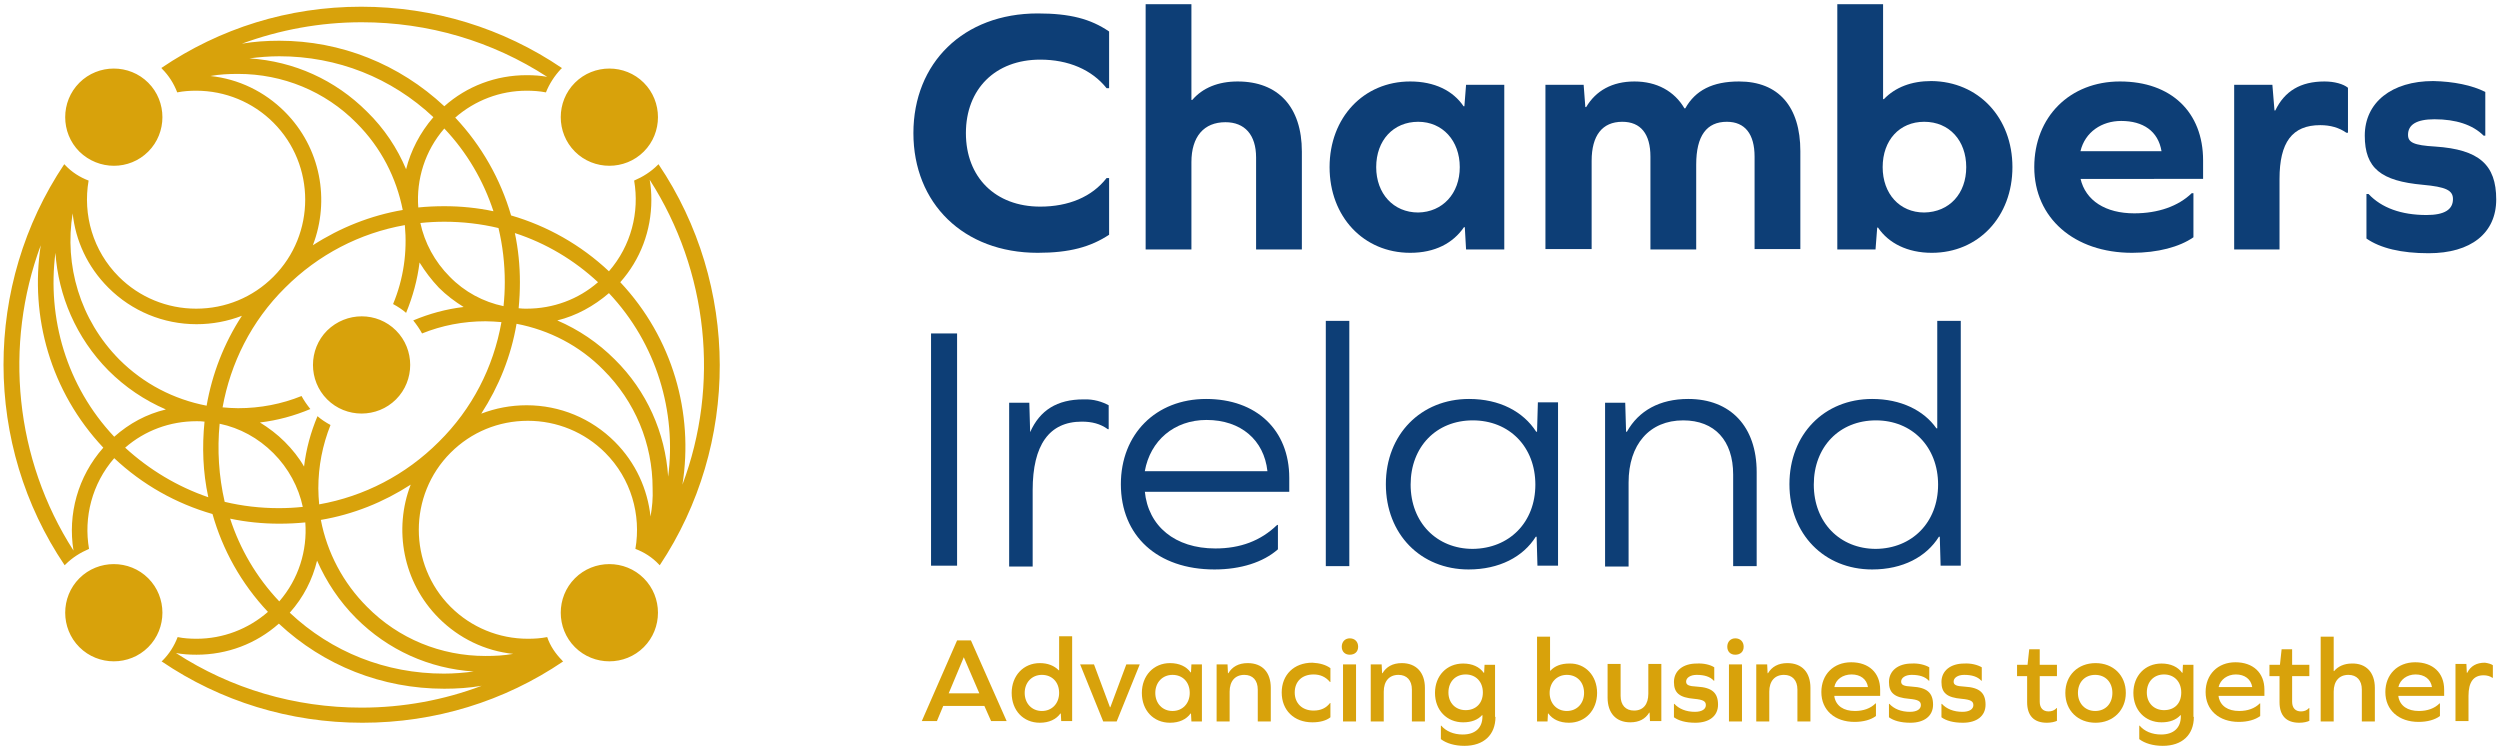 <?xml version="1.0" encoding="utf-8"?>
<svg xmlns="http://www.w3.org/2000/svg" xmlns:xlink="http://www.w3.org/1999/xlink" version="1.1" id="Layer_1" x="0px" y="0px" viewBox="0 0 595.3 178.6" style="enable-background:new 0 0 595.3 178.6;">
<style type="text/css">
	.st0{fill:none;}
	.st1{fill:#0D3E76;}
	.st2{fill:#D8A20B;}
</style>
<rect class="st0" width="595.3" height="178.6"/>
<g>
	<g>
		<g>
			<path class="st1" d="M264.1,7.5V21h-0.6c-3.5-4.4-9.1-6.8-15.8-6.8c-10.7,0-17.7,7-17.7,17.5c0,10.5,7,17.5,17.7,17.5&#xA;				c6.7,0,12.3-2.3,15.8-6.8h0.6v13.5c-4.4,2.9-9.4,4.3-17,4.3c-17.7,0-29.6-11.8-29.6-28.5c0-16.7,11.9-28.5,29.6-28.5&#xA;				C254.8,3.2,259.7,4.5,264.1,7.5z"/>
			<path class="st1" d="M310,36.1v23.3h-10.9V37.5c0-5.4-2.7-8.4-7.3-8.4c-5.1,0-8.1,3.4-8.1,9.5v20.8h-10.9V1h10.9v22.8h0.2&#xA;				c2.5-2.9,6.2-4.4,10.8-4.4C304.4,19.4,310,25.5,310,36.1z"/>
			<path class="st1" d="M349.1,59.4l-0.3-5.3h-0.2c-2.6,3.8-6.9,6.1-12.8,6.1c-11.1,0-19.2-8.6-19.2-20.4c0-11.8,8.1-20.4,19.2-20.4&#xA;				c5.8,0,10.2,2.2,12.7,5.9h0.2l0.4-5.1h9.1v39.2H349.1z M347.6,39.8c0-6.3-4.1-10.8-9.9-10.8c-5.9,0-10,4.4-10,10.8&#xA;				c0,6.3,4.1,10.8,10,10.8C343.5,50.5,347.6,46.1,347.6,39.8z"/>
			<path class="st1" d="M428.7,36v23.3h-10.9V37.3c0-5.4-2.3-8.3-6.6-8.3c-4.8,0-7.3,3.3-7.3,10.2v20.2H393V37.3&#xA;				c0-5.4-2.3-8.3-6.7-8.3c-4.8,0-7.3,3.3-7.3,9.3v21H368V20.2h9.1l0.4,5.3h0.2c2.3-3.9,6.2-6.1,11.5-6.1c5.3,0,9.5,2.3,11.9,6.4&#xA;				h0.2c2.4-4.3,6.5-6.4,12.8-6.4C423.5,19.4,428.7,25.4,428.7,36z"/>
			<path class="st1" d="M479.2,39.8c0,11.8-8.1,20.4-19.2,20.4c-5.8,0-10.3-2.3-12.8-6h-0.2l-0.4,5.2h-9.1V1h10.9v22.6h0.2&#xA;				c2.7-2.8,6.5-4.3,11.3-4.3C471.1,19.4,479.2,28,479.2,39.8z M468.2,39.8c0-6.3-4-10.8-10-10.8c-5.9,0-9.9,4.4-9.9,10.8&#xA;				c0,6.3,4,10.8,9.9,10.8C464.2,50.5,468.2,46.1,468.2,39.8z"/>
			<path class="st1" d="M495.4,42.5c1.2,5.3,6,8.3,12.8,8.3c5.7,0,10.5-1.7,13.7-4.8h0.4v10.5c-3.3,2.3-8.5,3.7-14.6,3.7&#xA;				c-13.8,0-23.3-8.3-23.3-20.4c0-12,8.5-20.4,20.4-20.4c12.2,0,19.8,7.3,19.8,18.8v4.4H495.4z M495.4,36h19.3&#xA;				c-0.8-4.8-4.4-7.2-9.6-7.2C500.5,28.8,496.5,31.4,495.4,36z"/>
			<path class="st1" d="M559.1,20.9v10.7h-0.4c-1.7-1.2-3.8-1.8-6.2-1.8c-6.7,0-9.7,4.1-9.7,12.8v16.8H532V20.2h9.1l0.5,6.1h0.2&#xA;				c2.2-4.6,6-6.9,11.7-6.9C555.9,19.4,558,20,559.1,20.9z"/>
			<path class="st1" d="M591.8,21.9v10.4h-0.4c-2.6-2.6-6.6-3.9-11.7-3.9c-4.3,0-6.3,1.3-6.3,3.7c0,1.8,1.3,2.5,6.5,2.8&#xA;				c10.4,0.7,14.5,4.3,14.5,12.6c0,8-6,12.8-16.1,12.8c-6.5,0-11.5-1.2-14.8-3.5V46.2h0.5c3.1,3.3,7.8,5,13.8,5&#xA;				c4.3,0,6.3-1.3,6.3-3.8c0-2.1-1.7-2.9-7.2-3.4c-9.9-0.9-13.8-3.9-13.8-11.7c0-7.9,6.4-13,16.3-13&#xA;				C584.2,19.4,588.7,20.3,591.8,21.9z"/>
			<path class="st1" d="M221.7,79.4h6.2v55.3h-6.2V79.4z"/>
			<path class="st1" d="M264,96.5v5.7h-0.2c-1.8-1.3-3.8-1.8-6.2-1.8c-7.8,0-11.7,5.6-11.7,16.3v18.2h-5.6V95.9h4.8l0.2,7&#xA;				c2.3-5.2,6.4-7.8,12.7-7.8C260.5,95,262.5,95.7,264,96.5z"/>
			<path class="st1" d="M272.6,117c0.8,8.3,7.2,13.6,16.8,13.6c5.9,0,10.8-1.8,14.7-5.6h0.2v5.8c-3.5,3.1-8.9,4.8-15.1,4.8&#xA;				c-13.6,0-22.3-8-22.3-20.3c0-11.9,8.3-20.3,20.3-20.3c12,0,19.8,7.4,19.8,18.8v3.3H272.6z M272.6,112.2h29.2&#xA;				c-0.8-7.4-6.3-12.2-14.5-12.2C279.6,100,273.9,104.9,272.6,112.2z"/>
			<path class="st1" d="M321.3,134.8h-5.6V76.4h5.6V134.8z"/>
			<path class="st1" d="M366.1,134.8l-0.2-7h-0.2c-3,4.8-8.7,7.8-16,7.8c-11.4,0-19.7-8.4-19.7-20.3S338.4,95,349.8,95&#xA;				c7.3,0,12.9,3,16,7.8h0.2l0.2-7h4.8v38.9H366.1z M365.6,115.4c0-9-6.2-15.3-14.9-15.3c-8.7,0-14.8,6.3-14.8,15.3&#xA;				s6.2,15.3,14.8,15.3C359.4,130.6,365.6,124.4,365.6,115.4z"/>
			<path class="st1" d="M418.3,112.4v22.4h-5.6v-21.8c0-8.1-4.4-12.9-11.9-12.9c-8,0-13,5.7-13,14.8v20h-5.6V95.9h4.8l0.2,6.9h0.2&#xA;				c2.8-5,7.8-7.8,14.6-7.8C412.1,95,418.3,101.6,418.3,112.4z"/>
			<path class="st1" d="M462.1,134.8l-0.2-7h-0.2c-3,4.8-8.6,7.8-15.9,7.8c-11.4,0-19.7-8.4-19.7-20.3S434.4,95,445.8,95&#xA;				c6.8,0,12.3,2.7,15.3,7h0.2V76.4h5.6v58.3H462.1z M461.5,115.4c0-9-6.2-15.3-14.8-15.3c-8.7,0-14.8,6.3-14.8,15.3&#xA;				s6.2,15.3,14.8,15.3C455.3,130.6,461.5,124.4,461.5,115.4z"/>
		</g>
	</g>
	<g>
		<g>
			<path class="st2" d="M234.4,168.1h-9.8l-1.5,3.6h-3.6l8.4-19.2h3.3l8.5,19.2H236L234.4,168.1z M229.5,156.5l-3.6,8.6h7.3&#xA;				L229.5,156.5L229.5,156.5z"/>
			<path class="st2" d="M252.7,171.8l-0.1-1.9h-0.1c-1,1.4-2.7,2.2-4.9,2.2c-3.9,0-6.7-2.9-6.7-7.1c0-4.1,2.8-7.1,6.7-7.1&#xA;				c1.9,0,3.4,0.6,4.5,1.7h0.1v-8.1h3.1v20.2H252.7z M252.2,165c0-2.6-1.7-4.3-4.1-4.3s-4.1,1.8-4.1,4.3c0,2.5,1.7,4.3,4.1,4.3&#xA;				S252.2,167.5,252.2,165z"/>
			<path class="st2" d="M262.7,171.8l-5.5-13.6h3.3l3.8,10.2h0.1l3.8-10.2h3.2l-5.5,13.6H262.7z"/>
			<path class="st2" d="M283.7,171.8l-0.1-1.9h-0.1c-1,1.4-2.7,2.2-4.9,2.2c-3.9,0-6.7-2.9-6.7-7.1c0-4.1,2.8-7.1,6.7-7.1&#xA;				c2.2,0,3.9,0.8,4.9,2.2h0.1l0.1-1.9h2.5v13.6H283.7z M283.3,165c0-2.6-1.7-4.3-4.1-4.3s-4.1,1.8-4.1,4.3c0,2.5,1.7,4.3,4.1,4.3&#xA;				S283.3,167.5,283.3,165z"/>
			<path class="st2" d="M302.6,163.8v8h-3.1v-7.6c0-2.2-1.2-3.5-3.2-3.5c-2.2,0-3.5,1.5-3.5,4v7.1h-3.1v-13.6h2.6l0.1,2.1h0.1&#xA;				c0.9-1.5,2.4-2.4,4.6-2.4C300.6,157.9,302.6,160.1,302.6,163.8z"/>
			<path class="st2" d="M316.8,159.1v3.3h-0.1c-1-1.2-2.3-1.8-3.9-1.8c-2.8,0-4.5,1.7-4.5,4.3c0,2.5,1.7,4.3,4.5,4.3&#xA;				c1.7,0,3-0.6,3.9-1.8h0.1v3.4c-1,0.8-2.5,1.2-4.3,1.2c-4.4,0-7.3-2.9-7.3-7.1c0-4.2,2.9-7.1,7.3-7.1&#xA;				C314.3,157.9,315.7,158.3,316.8,159.1z"/>
			<path class="st2" d="M323.4,154c0,1.2-0.8,1.9-2,1.9c-1.2,0-1.9-0.8-1.9-1.9c0-1.2,0.8-2,1.9-2C322.6,152,323.4,152.8,323.4,154z&#xA;				 M322.9,158.2v13.6h-3.1v-13.6H322.9z"/>
			<path class="st2" d="M339.3,163.8v8h-3.1v-7.6c0-2.2-1.2-3.5-3.2-3.5c-2.2,0-3.5,1.5-3.5,4v7.1h-3.1v-13.6h2.6l0.1,2.1h0.1&#xA;				c0.9-1.5,2.4-2.4,4.6-2.4C337.2,157.9,339.3,160.1,339.3,163.8z"/>
			<path class="st2" d="M356.1,170.7c0,4.3-2.8,6.9-7.4,6.9c-2.3,0-4.3-0.6-5.6-1.6v-3.2h0.1c1.1,1.3,2.9,2.1,5.1,2.1&#xA;				c3,0,4.7-1.6,4.7-4.3v-0.3h-0.1c-1,1.1-2.5,1.7-4.5,1.7c-3.9,0-6.7-2.9-6.7-7c0-4.1,2.8-7,6.7-7c2.2,0,3.9,0.8,4.9,2.2h0.1&#xA;				l0.1-1.9h2.5V170.7z M353.1,164.9c0-2.6-1.7-4.3-4.1-4.3c-2.4,0-4.1,1.7-4.1,4.3c0,2.5,1.7,4.2,4.1,4.2&#xA;				C351.4,169.1,353.1,167.5,353.1,164.9z"/>
			<path class="st2" d="M380.3,165c0,4.1-2.8,7.1-6.7,7.1c-2.2,0-3.9-0.8-4.9-2.2h-0.1l-0.1,1.9H366v-20.2h3.1v8.1h0.1&#xA;				c1-1.1,2.5-1.7,4.5-1.7C377.5,157.9,380.3,160.9,380.3,165z M377.2,165c0-2.6-1.7-4.3-4.1-4.3c-2.4,0-4.1,1.8-4.1,4.3&#xA;				c0,2.5,1.7,4.3,4.1,4.3C375.5,169.3,377.2,167.5,377.2,165z"/>
			<path class="st2" d="M392.9,171.8l-0.1-2.1h-0.1c-0.9,1.5-2.4,2.3-4.5,2.3c-3.4,0-5.4-2.2-5.4-5.9v-8h3.1v7.6&#xA;				c0,2.2,1.2,3.5,3.2,3.5c2.2,0,3.4-1.5,3.4-4v-7.1h3.1v13.6H392.9z"/>
			<path class="st2" d="M408.2,158.9v3.2h-0.1c-0.9-1-2.3-1.4-4.1-1.4c-1.5,0-2.5,0.7-2.5,1.6c0,0.8,0.6,1.1,2.6,1.2&#xA;				c3.6,0.2,5,1.5,5,4.3c0,2.7-2.1,4.3-5.4,4.3c-2.3,0-4-0.5-5.1-1.3v-3.2h0.1c1.1,1.2,2.8,1.9,4.9,1.9c1.6,0,2.6-0.6,2.6-1.6&#xA;				c0-0.9-0.6-1.3-2.8-1.5c-3.5-0.3-4.8-1.4-4.8-4c0-2.7,2.2-4.4,5.4-4.4C405.7,157.9,407.3,158.3,408.2,158.9z"/>
			<path class="st2" d="M415.2,154c0,1.2-0.8,1.9-2,1.9c-1.2,0-1.9-0.8-1.9-1.9c0-1.2,0.8-2,1.9-2C414.4,152,415.2,152.8,415.2,154z&#xA;				 M414.8,158.2v13.6h-3.1v-13.6H414.8z"/>
			<path class="st2" d="M431.1,163.8v8h-3.1v-7.6c0-2.2-1.2-3.5-3.2-3.5c-2.2,0-3.5,1.5-3.5,4v7.1h-3.1v-13.6h2.6l0.1,2.1h0.1&#xA;				c0.9-1.5,2.4-2.4,4.6-2.4C429.1,157.9,431.1,160.1,431.1,163.8z"/>
			<path class="st2" d="M436.8,165.9c0.4,2.2,2.2,3.4,4.9,3.4c2,0,3.7-0.6,4.9-1.8h0.1v3c-1.2,0.9-3,1.4-5.1,1.4&#xA;				c-4.7,0-7.9-2.8-7.9-7.1c0-4.2,2.9-7.1,7.1-7.1c4.2,0,6.9,2.5,6.9,6.5v1.5H436.8z M436.8,163.6h8c-0.3-1.9-1.8-3-3.9-3&#xA;				C438.8,160.6,437.1,161.8,436.8,163.6z"/>
			<path class="st2" d="M459.4,158.9v3.2h-0.1c-0.9-1-2.3-1.4-4.1-1.4c-1.5,0-2.5,0.7-2.5,1.6c0,0.8,0.6,1.1,2.6,1.2&#xA;				c3.6,0.2,5,1.5,5,4.3c0,2.7-2.1,4.3-5.4,4.3c-2.3,0-4-0.5-5.1-1.3v-3.2h0.1c1.1,1.2,2.8,1.9,4.9,1.9c1.6,0,2.6-0.6,2.6-1.6&#xA;				c0-0.9-0.6-1.3-2.8-1.5c-3.5-0.3-4.8-1.4-4.8-4c0-2.7,2.2-4.4,5.4-4.4C456.8,157.9,458.4,158.3,459.4,158.9z"/>
			<path class="st2" d="M471.9,158.9v3.2h-0.1c-0.9-1-2.3-1.4-4.1-1.4c-1.5,0-2.5,0.7-2.5,1.6c0,0.8,0.6,1.1,2.6,1.2&#xA;				c3.6,0.2,5,1.5,5,4.3c0,2.7-2.1,4.3-5.4,4.3c-2.3,0-4-0.5-5.1-1.3v-3.2h0.1c1.1,1.2,2.8,1.9,4.9,1.9c1.6,0,2.6-0.6,2.6-1.6&#xA;				c0-0.9-0.6-1.3-2.8-1.5c-3.5-0.3-4.8-1.4-4.8-4c0-2.7,2.2-4.4,5.4-4.4C469.3,157.9,470.9,158.3,471.9,158.9z"/>
			<path class="st2" d="M489.9,171.6c-0.6,0.3-1.5,0.5-2.5,0.5c-3.1,0-4.7-1.7-4.7-4.9v-6.2h-2.4v-2.7h2.5l0.4-3.7h2.5v3.7h4.1v2.7&#xA;				h-4.1v6.1c0,1.5,0.8,2.3,2.1,2.3c0.7,0,1.4-0.2,1.9-0.8h0.1V171.6z"/>
			<path class="st2" d="M506.2,165c0,4.1-3,7.1-7.2,7.1c-4.2,0-7.2-2.9-7.2-7.1c0-4.2,3-7.1,7.2-7.1&#xA;				C503.2,157.9,506.2,160.8,506.2,165z M494.8,165c0,2.5,1.7,4.3,4.1,4.3c2.5,0,4.1-1.8,4.1-4.3c0-2.6-1.7-4.3-4.1-4.3&#xA;				C496.5,160.7,494.8,162.4,494.8,165z"/>
			<path class="st2" d="M522.4,170.7c0,4.3-2.8,6.9-7.4,6.9c-2.3,0-4.3-0.6-5.6-1.6v-3.2h0.1c1.1,1.3,2.9,2.1,5.1,2.1&#xA;				c3,0,4.7-1.6,4.7-4.3v-0.3h-0.1c-1,1.1-2.5,1.7-4.5,1.7c-3.9,0-6.7-2.9-6.7-7c0-4.1,2.8-7,6.7-7c2.2,0,3.9,0.8,4.9,2.2h0.1&#xA;				l0.1-1.9h2.5V170.7z M519.4,164.9c0-2.6-1.7-4.3-4.1-4.3c-2.4,0-4.1,1.7-4.1,4.3c0,2.5,1.7,4.2,4.1,4.2&#xA;				C517.8,169.1,519.4,167.5,519.4,164.9z"/>
			<path class="st2" d="M528.3,165.9c0.4,2.2,2.2,3.4,4.9,3.4c2,0,3.7-0.6,4.9-1.8h0.1v3c-1.2,0.9-3,1.4-5.1,1.4&#xA;				c-4.7,0-7.9-2.8-7.9-7.1c0-4.2,2.9-7.1,7.1-7.1c4.2,0,6.9,2.5,6.9,6.5v1.5H528.3z M528.3,163.6h8c-0.3-1.9-1.8-3-3.9-3&#xA;				C530.4,160.6,528.7,161.8,528.3,163.6z"/>
			<path class="st2" d="M550,171.6c-0.6,0.3-1.5,0.5-2.5,0.5c-3.1,0-4.7-1.7-4.7-4.9v-6.2h-2.4v-2.7h2.5l0.4-3.7h2.5v3.7h4.1v2.7&#xA;				h-4.1v6.1c0,1.5,0.8,2.3,2.1,2.3c0.7,0,1.4-0.2,1.9-0.8h0.1V171.6z"/>
			<path class="st2" d="M565.5,163.8v8h-3.1v-7.6c0-2.2-1.2-3.5-3.2-3.5c-2.2,0-3.5,1.5-3.5,4v7.1h-3.1v-20.2h3.1v8.2h0.1&#xA;				c0.9-1.1,2.4-1.8,4.2-1.8C563.4,157.9,565.5,160.1,565.5,163.8z"/>
			<path class="st2" d="M571.1,165.9c0.4,2.2,2.2,3.4,4.9,3.4c2,0,3.7-0.6,4.9-1.8h0.1v3c-1.2,0.9-3,1.4-5.1,1.4&#xA;				c-4.7,0-7.9-2.8-7.9-7.1c0-4.2,2.9-7.1,7.1-7.1c4.2,0,6.9,2.5,6.9,6.5v1.5H571.1z M571.1,163.6h8c-0.3-1.9-1.8-3-3.9-3&#xA;				C573.2,160.6,571.5,161.8,571.1,163.6z"/>
			<path class="st2" d="M593.6,158.4v3h-0.1c-0.6-0.4-1.3-0.6-2.1-0.6c-2.4,0-3.6,1.6-3.6,4.9v6h-3.1v-13.6h2.6l0.1,2.1h0.1&#xA;				c0.8-1.6,2.2-2.4,4.2-2.4C592.4,157.9,593.2,158.1,593.6,158.4z"/>
		</g>
	</g>
	<path class="st2" d="M156.8,39.1c-0.1,0.1-0.1,0.1-0.2,0.2c-1.6,1.6-3.5,2.8-5.6,3.7c1.3,7.5-0.7,15.5-6,21.6&#xA;		c-6.7-6.3-14.7-10.8-23.3-13.3c-2.5-8.6-7-16.6-13.3-23.3c4.7-4.1,10.7-6.4,17-6.4c1.5,0,3.1,0.1,4.6,0.4c0.8-2,2-3.9,3.6-5.6&#xA;		c0.1-0.1,0.2-0.1,0.2-0.2c-14-9.5-30.5-14.6-47.8-14.6S52.4,6.7,38.4,16.2c0.1,0.1,0.2,0.1,0.2,0.2c1.6,1.6,2.8,3.5,3.6,5.6&#xA;		c1.5-0.3,3-0.4,4.5-0.4c6.9,0,13.5,2.7,18.4,7.6c10.1,10.1,10.1,26.6,0,36.7c-4.9,4.9-11.4,7.6-18.4,7.6c-6.9,0-13.5-2.7-18.4-7.6&#xA;		c-6.2-6.2-8.6-14.8-7.2-22.9c-2.1-0.8-4-2-5.6-3.7c-0.1-0.1-0.1-0.1-0.2-0.2C-4,67.9-4,105.9,15.4,134.6c0.1-0.1,0.1-0.1,0.2-0.2&#xA;		c1.6-1.6,3.5-2.8,5.6-3.7c-1.3-7.5,0.7-15.5,6-21.6c6.7,6.3,14.7,10.8,23.4,13.3c2.4,8.5,6.8,16.5,13.2,23.3&#xA;		c-4.7,4.1-10.7,6.4-17,6.4c-1.5,0-3.1-0.1-4.5-0.4c-0.8,2.1-2,4-3.6,5.6c-0.1,0.1-0.2,0.1-0.2,0.2c14,9.5,30.5,14.6,47.8,14.6&#xA;		c17.3,0,33.8-5.1,47.8-14.6c-0.1-0.1-0.2-0.1-0.2-0.2c-1.6-1.6-2.9-3.5-3.6-5.6c-1.5,0.3-3,0.4-4.6,0.4c-6.9,0-13.5-2.7-18.4-7.6&#xA;		c-10.1-10.1-10.1-26.6,0-36.7c4.9-4.9,11.4-7.6,18.4-7.6c6.9,0,13.5,2.7,18.4,7.6c6.2,6.2,8.6,14.8,7.2,22.9c2.1,0.8,4,2,5.6,3.7&#xA;		c0.1,0.1,0.1,0.1,0.2,0.2C176.2,105.9,176.2,67.9,156.8,39.1z M142.4,67.2c-4.7,4.1-10.7,6.3-17,6.3c-0.6,0-1.2,0-1.9-0.1&#xA;		c0.2-2.1,0.3-4.1,0.3-6.2c0-4-0.4-7.9-1.2-11.7C130,57.9,136.7,61.9,142.4,67.2z M120.2,67.2c0,1.9-0.1,3.8-0.3,5.7&#xA;		c-4.8-1-9.3-3.4-12.8-7c-3.6-3.6-6-8.1-7-12.8c1.9-0.2,3.8-0.3,5.7-0.3c4.4,0,8.7,0.5,12.9,1.5C119.7,58.5,120.2,62.8,120.2,67.2z&#xA;		 M117.5,50.3c-3.8-0.8-7.7-1.2-11.7-1.2c-2.1,0-4.2,0.1-6.2,0.3c-0.5-6.7,1.6-13.5,6.2-18.8C111.2,36.3,115.1,43,117.5,50.3z&#xA;		 M96.7,40.3c-2.1-5-5.2-9.7-9.3-13.7c-7.6-7.6-17.4-12-28-12.7c2.3-0.3,4.7-0.5,7.1-0.5c13.8,0,26.7,5.1,36.7,14.5&#xA;		C100,31.6,97.8,35.9,96.7,40.3z M86.1,5.3c15.9,0,31.1,4.5,44.2,13c-1.6-0.3-3.2-0.4-4.9-0.4c-7.3,0-14.2,2.6-19.6,7.4&#xA;		C95.1,15.3,81.2,9.7,66.5,9.7c-3,0-6,0.2-8.9,0.7C66.6,7.1,76.2,5.3,86.1,5.3z M67.8,26.6c-4.8-4.8-11-7.8-17.7-8.5&#xA;		c2.2-0.4,4.3-0.5,6.6-0.5c10.6,0,20.7,4.1,28.2,11.7c5.9,5.9,9.5,13.1,11,20.7c-7.6,1.3-14.9,4.2-21.4,8.4&#xA;		C78.6,47.7,76.4,35.2,67.8,26.6z M17.5,131.1C3.5,109.3,0.9,82.2,9.7,58.4C7.1,75.4,12,93.2,24.6,106.6&#xA;		C18.5,113.5,16.1,122.5,17.5,131.1z M27.2,104c-11.4-12.1-16-28.3-14-43.8c0.7,10.2,4.9,20.2,12.6,28c4,4,8.6,7.1,13.7,9.3&#xA;		C34.9,98.6,30.8,100.8,27.2,104z M29.8,106.6c4.7-4.1,10.7-6.3,17-6.3c0.6,0,1.3,0,1.9,0.1c-0.6,6-0.4,12,0.9,18&#xA;		C42.3,115.9,35.6,111.9,29.8,106.6z M49.2,96.6c-7.8-1.5-15-5.2-20.8-11C19,76.1,15.3,63.1,17.3,50.8c0.7,6.5,3.5,12.7,8.5,17.7&#xA;		c5.6,5.6,13.1,8.7,21,8.7c3.8,0,7.4-0.7,10.8-2C53.3,81.8,50.5,89.1,49.2,96.6z M52.3,100.9c4.8,1,9.2,3.4,12.8,7&#xA;		c3.6,3.6,6,8.1,7,12.8c-1.9,0.2-3.8,0.3-5.7,0.3c-4.4,0-8.7-0.5-12.9-1.5C52.1,113.4,51.7,107.1,52.3,100.9z M54.8,123.5&#xA;		c3.8,0.8,7.7,1.2,11.7,1.2c2.1,0,4.2-0.1,6.2-0.3c0.5,6.7-1.6,13.5-6.2,18.8C61,137.4,57.1,130.6,54.8,123.5z M75.5,133.5&#xA;		c2.2,5,5.3,9.7,9.3,13.7c7.6,7.6,17.4,12,28,12.7c-2.3,0.3-4.7,0.5-7.1,0.5c-13.8,0-26.7-5.1-36.7-14.5&#xA;		C72.3,142.2,74.4,138,75.5,133.5z M86.1,168.5c-15.9,0-31.1-4.5-44.2-13c1.6,0.3,3.2,0.4,4.9,0.4c7.3,0,14.2-2.6,19.6-7.4&#xA;		C77.1,158.5,91,164,105.8,164c3,0,6-0.2,8.9-0.7C105.7,166.7,96,168.5,86.1,168.5z M104.5,147.2c4.8,4.8,11,7.8,17.7,8.5&#xA;		c-2.2,0.4-4.3,0.5-6.6,0.5c-10.6,0-20.7-4.1-28.2-11.7c-5.7-5.7-9.5-12.9-11-20.7c7.7-1.3,14.9-4.2,21.4-8.4&#xA;		C93.7,126,95.9,138.6,104.5,147.2z M104.5,105.2c-7.9,7.9-17.8,13-28.5,14.9c-0.1-1.2-0.2-2.5-0.2-3.8c0-5.3,1-10.3,2.9-15.1&#xA;		c-1.1-0.6-2.2-1.3-3.1-2.1c-1.6,3.8-2.7,7.8-3.2,12c-1.2-2.1-2.8-4.1-4.6-5.9c-1.8-1.8-3.8-3.3-5.9-4.6c4.2-0.5,8.2-1.6,12-3.2&#xA;		c-0.8-1-1.5-2-2.1-3.1c-4.7,1.9-9.8,2.9-15.1,2.9c-1.3,0-2.5-0.1-3.7-0.2c1.9-10.5,6.8-20.5,14.9-28.5c7.9-7.9,17.8-13,28.5-14.9&#xA;		c0.6,6.4-0.3,12.8-2.8,18.8c1.1,0.6,2.2,1.3,3.1,2.1c1.6-3.9,2.7-7.9,3.2-12c1.3,2.1,2.8,4.1,4.6,6c1.8,1.8,3.8,3.3,5.9,4.6&#xA;		c-4.2,0.5-8.2,1.6-12,3.2c0.8,1,1.5,2,2.1,3.1c4.7-1.9,9.8-2.9,15.1-2.9c1.3,0,2.5,0.1,3.8,0.2C117.5,87.5,112.4,97.4,104.5,105.2z&#xA;		 M154.9,123c-0.7-6.5-3.5-12.8-8.5-17.8c-5.6-5.6-13.1-8.7-21-8.7c-3.8,0-7.4,0.7-10.8,2c4.2-6.5,7.1-13.7,8.4-21.4&#xA;		c7.8,1.5,15,5.2,20.7,11c7.5,7.5,11.7,17.5,11.7,28.2C155.5,118.6,155.3,120.8,154.9,123z M159.1,113.5&#xA;		c-0.7-10.5-5.1-20.4-12.7-27.9c-4-4-8.6-7.1-13.7-9.3c4.5-1.1,8.7-3.4,12.3-6.5C156.4,81.9,161.1,98.1,159.1,113.5z M147.7,67.2&#xA;		c4.8-5.4,7.4-12.3,7.4-19.6c0-1.6-0.1-3.2-0.4-4.8c14,21.8,16.7,48.9,7.8,72.6C165.2,98.4,160.2,80.5,147.7,67.2z M18.9,36.1&#xA;		c-4.5-4.5-4.5-11.9,0-16.4c4.5-4.5,11.9-4.5,16.4,0c4.5,4.5,4.5,11.9,0,16.4C30.8,40.6,23.5,40.6,18.9,36.1z M153.3,137.7&#xA;		c4.5,4.5,4.5,11.9,0,16.4c-4.5,4.5-11.9,4.5-16.4,0c-4.5-4.5-4.5-11.9,0-16.4C141.4,133.2,148.8,133.2,153.3,137.7z M35.3,154.1&#xA;		c-4.5,4.5-11.9,4.5-16.4,0c-4.5-4.5-4.5-11.9,0-16.4c4.5-4.5,11.9-4.5,16.4,0C39.8,142.2,39.8,149.6,35.3,154.1z M136.9,19.7&#xA;		c4.5-4.5,11.9-4.5,16.4,0c4.5,4.5,4.5,11.9,0,16.4c-4.5,4.5-11.9,4.5-16.4,0C132.4,31.6,132.4,24.2,136.9,19.7z M94.3,78.7&#xA;		c4.5,4.5,4.5,11.9,0,16.4c-4.5,4.5-11.9,4.5-16.4,0c-4.5-4.5-4.5-11.9,0-16.4C82.5,74.2,89.8,74.2,94.3,78.7z"/>
</g>
</svg>